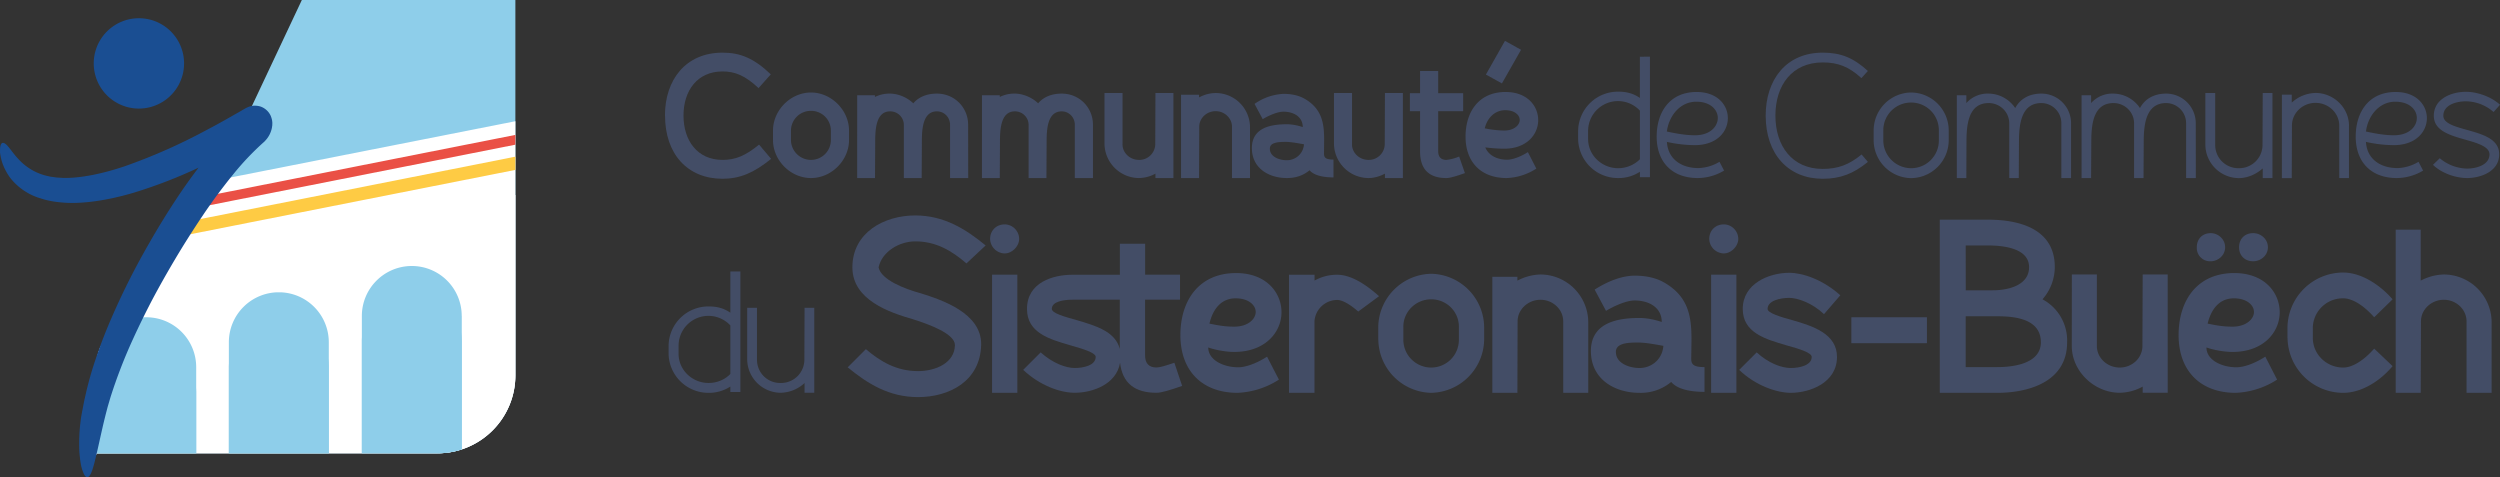 <svg xmlns="http://www.w3.org/2000/svg" width="385.746" height="73.633" viewBox="345.627 157.367 385.746 73.633"><rect x="345.627" y="157.367" width="385.746" height="73.633" fill="#333333" stroke="none"/><g data-name="Groupe 16935" transform="translate(345.63 157.37)" clip-path="url(#a)"><g data-name="Groupe 16914"><g data-name="Groupe 16913" clip-path="url(#b)"><path d="M13.62 69.94h53.85c6.65 0 12.05-5.4 12.05-12.05V0H46.57l-8.24 17.5-12 16.54-9.89 19.3z" fill="#8eceea" fill-rule="evenodd" data-name="Tracé 112818"/></g></g><g data-name="Groupe 16934"><g data-name="Groupe 16933" clip-path="url(#c)"><path d="m30.4 28.4-1.8 2.5-1.27 1.75-1 1.38-.36.72h-.01l-1.21 2.37-2.17 4.22-4.7 9.2a7.7 7.7 0 0 0-3.03 6.12v6.07l-.86 5.07-.35 2.03-.02.11h.4l.83.24v-.24h52.62q1.99 0 3.78-.6a12 12 0 0 0 8.27-11.45V18.7z" fill="#fff" fill-rule="evenodd" data-name="Tracé 112819"/><path d="M79.52 30.08v27.81c0 5.34-3.47 9.86-8.27 11.44a12 12 0 0 1-3.78.61H14.85v.24l-.82-.24h-.4l.01-.11.35-2.03.86-5.07v-6.08a7.7 7.7 0 0 1 3.02-6.12l4.71-9.19z" fill="#fff" fill-rule="evenodd" data-name="Tracé 112820"/><g data-name="Groupe 16917"><g data-name="Groupe 16916"><g data-name="Groupe 16915" transform="translate(55.83 41.04)" clip-path="url(#d)"><path d="M15.42 7.71v20.58a12 12 0 0 1-3.78.61H0V7.71a7.7 7.7 0 0 1 2.26-5.45A7.7 7.7 0 0 1 7.7 0a7.7 7.7 0 0 1 7.71 7.71" fill="#8eceea" fill-rule="evenodd" data-name="Tracé 112821"/></g></g></g><g data-name="Groupe 16920"><g data-name="Groupe 16919"><g data-name="Groupe 16918" transform="translate(35.31 45.1)" clip-path="url(#e)"><path d="M15.42 7.71v17.14H0V7.7a7.7 7.7 0 0 1 2.26-5.45A7.71 7.71 0 0 1 15.42 7.7" fill="#8eceea" fill-rule="evenodd" data-name="Tracé 112822"/></g></g></g><g data-name="Groupe 16923"><g data-name="Groupe 16922"><g data-name="Groupe 16921" transform="translate(14.85 48.95)" clip-path="url(#f)"><path d="M15.42 7.71V21H0V7.7A7.7 7.7 0 0 1 7.71 0a7.7 7.7 0 0 1 7.71 7.71" fill="#8eceea" fill-rule="evenodd" data-name="Tracé 112823"/></g></g></g><g data-name="Groupe 16926"><g data-name="Groupe 16925"><g data-name="Groupe 16924" transform="translate(55.83 44.92)" clip-path="url(#g)"><path d="M15.42 7.71v16.7a12 12 0 0 1-3.78.6H0V7.72a7.7 7.7 0 0 1 2.26-5.45A7.7 7.7 0 0 1 7.7 0a7.7 7.7 0 0 1 7.71 7.71" fill="#8eceea" fill-rule="evenodd" data-name="Tracé 112824"/></g></g></g><g data-name="Groupe 16929"><g data-name="Groupe 16928"><g data-name="Groupe 16927" transform="translate(35.31 48.97)" clip-path="url(#h)"><path d="M15.42 7.71v13.26H0V7.71a7.7 7.7 0 0 1 2.26-5.45A7.71 7.71 0 0 1 15.42 7.7" fill="#8eceea" fill-rule="evenodd" data-name="Tracé 112825"/></g></g></g><g data-name="Groupe 16932"><g data-name="Groupe 16931"><g data-name="Groupe 16930" transform="translate(14.85 52.83)" clip-path="url(#i)"><path d="M15.42 7.71v9.4H0v-9.4c0-1.4.37-2.7 1.02-3.83v-.01q.52-.89 1.24-1.61A7.71 7.71 0 0 1 15.42 7.7" fill="#8eceea" fill-rule="evenodd" data-name="Tracé 112826"/></g></g></g><path d="M102.6 17.83c0-5.52 3.2-9.71 8.89-9.71 2.75 0 4.87.89 7.44 3.35l-1.89 2.12c-2.07-1.94-3.64-2.57-5.55-2.57-3.9 0-6.03 2.96-6.03 6.81s2.13 6.84 6.03 6.84c1.96 0 3.53-.63 5.63-2.36l1.86 2.2c-2.65 2.15-4.82 3.07-7.5 3.07-5.41 0-8.87-3.83-8.87-9.75" fill="#434d66" fill-rule="evenodd" data-name="Tracé 112827"/><path d="M119.27 21.6v-1.46c0-3.14 2.72-5.87 5.86-5.87S131 17 131 20.14v1.47c0 3.14-2.72 5.86-5.87 5.86s-5.86-2.72-5.86-5.86m2.77-1.47v1.47a3.1 3.1 0 0 0 3.1 3.06 3.07 3.07 0 0 0 3.06-3.06v-1.47a3.05 3.05 0 0 0-3.07-3.04 3.07 3.07 0 0 0-3.09 3.04" fill="#434d66" fill-rule="evenodd" data-name="Tracé 112828"/><path d="M149.39 27.47h-2.8v-8.22c0-1.15-.9-2.07-2.02-2.07-2.2 0-2.33 2.75-2.33 4.69l-.03 5.6h-2.75v-8.22a2.1 2.1 0 0 0-2.12-2.07c-2.17 0-2.3 2.75-2.3 4.69l-.03 5.6h-2.75V14.7H135v.26a5 5 0 0 1 2.33-.52c1.23 0 2.64.58 3.59 1.5.84-1 2.12-1.5 3.64-1.5 2.7 0 4.82 2.12 4.82 4.82z" fill="#434d66" fill-rule="evenodd" data-name="Tracé 112829"/><path d="M168.64 27.47h-2.8v-8.22c0-1.15-.9-2.07-2.02-2.07-2.2 0-2.33 2.75-2.33 4.69l-.03 5.6h-2.75v-8.22a2.1 2.1 0 0 0-2.12-2.07c-2.17 0-2.3 2.75-2.3 4.69l-.03 5.6h-2.75V14.7h2.75v.26a5 5 0 0 1 2.33-.52c1.23 0 2.65.58 3.59 1.5.84-1 2.12-1.5 3.64-1.5 2.7 0 4.82 2.12 4.82 4.82z" fill="#434d66" fill-rule="evenodd" data-name="Tracé 112830"/><path d="M170.42 14.35h2.78v7.94c0 1.3 1.15 2.38 2.54 2.38a2.46 2.46 0 0 0 2.51-2.38l.03-7.94h2.77v13.12h-2.77v-.68a5.5 5.5 0 0 1-2.54.68 5.36 5.36 0 0 1-5.32-5.18z" fill="#434d66" fill-rule="evenodd" data-name="Tracé 112831"/><path d="M192.87 27.47h-2.78v-7.93c0-1.31-1.15-2.39-2.51-2.39-1.4 0-2.54 1.08-2.54 2.39l-.03 7.93h-2.78V14.61h2.78v.42a5.5 5.5 0 0 1 2.57-.68 5.3 5.3 0 0 1 5.29 5.19z" fill="#434d66" fill-rule="evenodd" data-name="Tracé 112832"/><path d="M205.75 27.37c-1.96 0-3.14-.45-3.69-1.1-1 .83-2.17 1.2-3.5 1.2-2.76 0-5.4-1.49-5.4-4.63 0-3.23 3.09-3.67 5.4-3.67.83 0 1.77.2 2.45.44 0-1.57-1.36-2.38-3-2.38-.64 0-1.76.32-3.18 1.15l-1.26-2.35a8.5 8.5 0 0 1 4.46-1.55q1.86 0 3.17.7c2.93 1.63 3.11 4.1 3.11 6.5l-.02 2.02c0 .6.23.92 1.46.92zm-4.55-5.11c-1.05-.18-2-.37-2.86-.37-1.12 0-2.49.08-2.4 1.13.04 1.18 1.46 1.7 2.61 1.7 1.36 0 2.54-1 2.65-2.46" fill="#434d66" fill-rule="evenodd" data-name="Tracé 112833"/><path d="M205.83 14.35h2.78v7.94c0 1.3 1.15 2.38 2.54 2.38a2.46 2.46 0 0 0 2.51-2.38l.03-7.94h2.77v13.12h-2.77v-.68c-.79.42-1.68.68-2.54.68a5.36 5.36 0 0 1-5.32-5.18z" fill="#434d66" fill-rule="evenodd" data-name="Tracé 112834"/><path d="M219.11 23.33v-6.18h-1.57v-2.77h1.57v-3.43h2.8v3.43h3.85v2.77h-3.85v6.18q0 1.32 1.26 1.34a7 7 0 0 0 1.97-.52l.89 2.56c-1.44.5-2.3.76-2.86.76q-4.07 0-4.06-4.14" fill="#434d66" fill-rule="evenodd" data-name="Tracé 112835"/><path d="M229.17 22.73c.5 1.23 1.8 1.91 3.38 1.91.7 0 1.88-.34 3.2-1.17l1.3 2.54a9 9 0 0 1-4.58 1.46c-3.96 0-6.34-2.46-6.34-6.39 0-3.8 2.02-6.89 6.18-6.89 3.36 0 5.03 2.18 5.03 4.35s-1.75 4.4-5.24 4.4c-.94 0-2.01-.08-2.93-.2m-.08-2.94q1.57.32 3.01.34c1.55 0 2.39-.87 2.39-1.63S233.7 17 232.26 17c-1.6 0-2.78 1.18-3.17 2.8m5.6-12.12-2.95 5.19-2.47-1.37 2.94-5.2z" fill="#434d66" fill-rule="evenodd" data-name="Tracé 112836"/><path d="M254.58 8.74v18.6h-1.55v-.84a6 6 0 0 1-3.35.97 6.14 6.14 0 0 1-6.18-6.02v-1.28a6.14 6.14 0 0 1 6.18-6.03c1.25 0 2.33.26 3.35.97V8.75zm-9.54 11.43v1.28c0 2.51 2.12 4.5 4.64 4.5 1.25 0 2.48-.5 3.35-1.38v-7.5a4.61 4.61 0 0 0-7.99 3.09" fill="#434d66" fill-rule="evenodd" data-name="Tracé 112837"/><path d="M257.2 21.9c.15 2.61 2.2 4.03 4.84 4.03a6.6 6.6 0 0 0 3.27-.97l.71 1.36a8 8 0 0 1-4.06 1.15c-3.95 0-6.34-2.46-6.34-6.39 0-3.8 2.02-6.89 6.16-6.89 3.22 0 4.82 2.02 4.82 4.04 0 2.07-1.68 4.16-5.08 4.16-1.44 0-2.91-.18-4.33-.5m0-1.6c1.44.32 2.94.58 4.33.58 2.35 0 3.53-1.36 3.53-2.67 0-1.26-1.12-2.51-3.32-2.51-2.5 0-4.22 2.17-4.54 4.6" fill="#434d66" fill-rule="evenodd" data-name="Tracé 112838"/><path d="M272.44 17.83c0-5.52 3.14-9.71 8.8-9.71 2.75 0 4.71.76 6.97 2.83l-1 1.1c-1.96-1.79-3.64-2.42-5.97-2.42-4.74 0-7.3 3.54-7.3 8.2s2.56 8.23 7.3 8.23c2.33 0 4.06-.63 6-2.23l.97 1.15c-2.26 1.84-4.27 2.6-6.97 2.6-5.34 0-8.8-3.83-8.8-9.75" fill="#434d66" fill-rule="evenodd" data-name="Tracé 112839"/><path d="M289.1 21.68v-1.62a5.86 5.86 0 0 1 5.78-5.79 5.86 5.86 0 0 1 5.8 5.79v1.62a5.86 5.86 0 0 1-5.8 5.8 5.86 5.86 0 0 1-5.78-5.8m1.49-1.62v1.62a4.3 4.3 0 0 0 4.3 4.27 4.27 4.27 0 0 0 4.27-4.27v-1.62a4.27 4.27 0 0 0-4.28-4.24 4.27 4.27 0 0 0-4.29 4.24" fill="#434d66" fill-rule="evenodd" data-name="Tracé 112840"/><path d="M319.56 27.47h-1.5v-8.46a3.1 3.1 0 0 0-3.09-3.11c-3.24 0-3.45 3.58-3.45 6.1l-.03 5.47h-1.47v-8.46c0-1.7-1.41-3.11-3.17-3.11-3.24 0-3.43 3.56-3.43 6.1l-.02 5.47h-1.47V14.7h1.47v1.2a4.4 4.4 0 0 1 3.46-1.46 5 5 0 0 1 4.08 2.23c.79-1.47 2.23-2.23 4.03-2.23a4.57 4.57 0 0 1 4.59 4.58z" fill="#434d66" fill-rule="evenodd" data-name="Tracé 112841"/><path d="M338.81 27.47h-1.5v-8.46a3.1 3.1 0 0 0-3.08-3.11c-3.25 0-3.46 3.58-3.46 6.1l-.03 5.47h-1.46v-8.46c0-1.7-1.42-3.11-3.17-3.11-3.25 0-3.43 3.56-3.43 6.1l-.03 5.47h-1.47V14.7h1.47v1.2a4.4 4.4 0 0 1 3.46-1.46 5 5 0 0 1 4.08 2.23c.79-1.47 2.23-2.23 4.04-2.23A4.57 4.57 0 0 1 338.8 19z" fill="#434d66" fill-rule="evenodd" data-name="Tracé 112842"/><path d="M340.28 14.35h1.52v8.1a3.57 3.57 0 0 0 3.64 3.5 3.6 3.6 0 0 0 3.66-3.5l.03-8.1h1.5v13.12h-1.5v-1.49c-.94.86-2.3 1.5-3.7 1.5a5.2 5.2 0 0 1-5.15-5.04z" fill="#434d66" fill-rule="evenodd" data-name="Tracé 112843"/><path d="M362.44 27.47h-1.5v-8.09c0-1.94-1.65-3.51-3.66-3.51s-3.64 1.57-3.64 3.51l-.03 8.1h-1.52V14.6h1.52v1.23a5.6 5.6 0 0 1 3.67-1.49c2.82 0 5.16 2.3 5.16 5.03z" fill="#434d66" fill-rule="evenodd" data-name="Tracé 112844"/><path d="M365.06 21.9c.15 2.61 2.2 4.03 4.84 4.03.9 0 2.17-.29 3.27-.97l.71 1.36a8 8 0 0 1-4.06 1.15c-3.95 0-6.34-2.46-6.34-6.39 0-3.8 2.02-6.89 6.16-6.89 3.22 0 4.82 2.02 4.82 4.04 0 2.07-1.68 4.16-5.08 4.16-1.44 0-2.91-.18-4.32-.5m0-1.6c1.44.32 2.93.58 4.32.58 2.35 0 3.53-1.36 3.53-2.67 0-1.26-1.12-2.51-3.32-2.51-2.5 0-4.22 2.17-4.53 4.6" fill="#434d66" fill-rule="evenodd" data-name="Tracé 112845"/><path d="m375.4 25.43 1.05-1.02a6.7 6.7 0 0 0 4.21 1.6c1.44 0 3.46-.56 3.46-2.2 0-1.18-1.83-1.73-3.72-2.26-2.38-.68-4.87-1.38-4.87-3.69 0-2.67 2.8-3.7 4.95-3.7 1.6 0 3.75.64 5.27 2l-1 1.12a6.6 6.6 0 0 0-4.27-1.65c-1.47 0-3.48.55-3.48 2.23 0 1.18 1.83 1.68 3.72 2.2 2.4.68 4.9 1.39 4.9 3.75 0 2.64-2.86 3.66-4.96 3.66-1.57 0-3.8-.63-5.26-2.04" fill="#434d66" fill-rule="evenodd" data-name="Tracé 112846"/><path d="M114.24 41.88v18.6h-1.55v-.84a6 6 0 0 1-3.35.97 6.14 6.14 0 0 1-6.18-6.02V53.3a6.14 6.14 0 0 1 6.18-6.02c1.26 0 2.33.26 3.35.97v-6.37zM104.7 53.3v1.29c0 2.51 2.12 4.5 4.64 4.5 1.26 0 2.49-.5 3.35-1.39v-7.49a4.61 4.61 0 0 0-7.99 3.09" fill="#434d66" fill-rule="evenodd" data-name="Tracé 112847"/><path d="M115.29 47.49h1.51v8.1a3.57 3.57 0 0 0 3.65 3.5 3.6 3.6 0 0 0 3.66-3.5l.03-8.1h1.5V60.6h-1.5v-1.5a5.6 5.6 0 0 1-3.7 1.5 5.2 5.2 0 0 1-5.15-5.03z" fill="#434d66" fill-rule="evenodd" data-name="Tracé 112848"/><path d="m130.8 56.67 2.8-2.8c2.26 1.93 4.74 3.39 8.05 3.39 2.74 0 5.65-1.28 5.69-4.01.03-1.72-3.94-3.21-6.53-4.01-3.53-1.02-9.29-2.95-9.29-7.98 0-5.4 4.92-8.02 9.7-8.02 4.37 0 7.72 2.04 10.86 4.63l-2.96 2.77c-2.26-1.94-4.66-3.4-7.9-3.4-2.45 0-5.14 1.57-5.66 4.02.4 1.9 3.98 3.31 6.53 4 3.39 1.06 9.37 3.1 9.3 7.91-.12 5.73-5.04 8.1-9.74 8.1-4.48 0-7.8-2.08-10.86-4.6" fill="#434d66" fill-rule="evenodd" data-name="Tracé 112849"/><path d="M152.77 36.88c0-1.31.95-2.26 2.26-2.26 1.13 0 2.22.95 2.22 2.26 0 1.1-1.09 2.22-2.22 2.22a2.3 2.3 0 0 1-2.26-2.22m.3 5.5h3.9v18.23h-3.9z" fill="#434d66" fill-rule="evenodd" data-name="Tracé 112850"/><path d="m157.87 57.07 2.7-2.7c1.86 1.68 3.9 2.41 5.25 2.41s3.24-.4 3.24-1.71c0-.66-1.97-1.24-3.9-1.79-3.24-.94-6.7-1.93-6.7-5.61 0-4.12 4.04-5.28 7.03-5.28h7.3V37.6h3.9v4.78h5.38v3.86h-5.39v8.6c0 1.2.58 1.86 1.75 1.86.55 0 1.35-.26 2.77-.73l1.2 3.57c-2 .7-3.2 1.06-3.97 1.06q-5.08.01-5.61-4.63c-.55 3.32-4.23 4.63-7 4.63-2.22 0-5.36-1.1-7.95-3.54m14.91-3.2v-7.62h-7.29c-1.31 0-3.2.25-3.2 1.42 0 .66 1.93 1.2 3.9 1.75 2.84.84 5.9 1.71 6.6 4.45" fill="#434d66" fill-rule="evenodd" data-name="Tracé 112851"/><path d="M186.43 53.61c0 2 2.44 3.06 4.63 3.06.98 0 2.62-.47 4.44-1.64l1.83 3.54a12.7 12.7 0 0 1-6.38 2.04c-5.5 0-8.82-3.43-8.82-8.9 0-5.28 2.8-9.58 8.6-9.58 4.66 0 7 3.03 7 6.05s-2.45 6.12-7.3 6.12c-1.3 0-2.98-.32-4-.69m.18-3.68c1.46.3 2.48.47 3.83.47 2.15 0 3.31-1.2 3.31-2.26s-1.09-2.11-3.1-2.11c-2.22 0-3.5 1.64-4.04 3.9" fill="#434d66" fill-rule="evenodd" data-name="Tracé 112852"/><path d="M209.57 48.07c-1.24-1.1-2.44-1.79-3.25-1.79a3.53 3.53 0 0 0-3.5 3.25v11.08h-3.93V42.39h3.94v.9a7 7 0 0 1 3.5-.9c1.93 0 4.15 1.24 6.45 3.31z" fill="#434d66" fill-rule="evenodd" data-name="Tracé 112853"/><path d="M212.66 52.45V50.4a8.34 8.34 0 0 1 8.16-8.16A8.34 8.34 0 0 1 229 50.4v2.05a8.34 8.34 0 0 1-8.17 8.16 8.34 8.34 0 0 1-8.16-8.16m3.86-2.05v2.05a4.3 4.3 0 0 0 4.3 4.26 4.27 4.27 0 0 0 4.27-4.26V50.4c0-2.33-1.9-4.22-4.27-4.22s-4.3 1.9-4.3 4.22" fill="#434d66" fill-rule="evenodd" data-name="Tracé 112854"/><path d="M245.06 60.61h-3.86V49.57c0-1.83-1.6-3.32-3.5-3.32-1.93 0-3.54 1.5-3.54 3.32l-.03 11.04h-3.87v-17.9h3.87v.59a8 8 0 0 1 3.57-.95 7.4 7.4 0 0 1 7.36 7.22z" fill="#434d66" fill-rule="evenodd" data-name="Tracé 112855"/><path d="M263 60.46c-2.74 0-4.38-.62-5.14-1.53a7.3 7.3 0 0 1-4.89 1.68c-3.82 0-7.5-2.08-7.5-6.45 0-4.48 4.3-5.1 7.5-5.1 1.17 0 2.48.29 3.43.62 0-2.2-1.9-3.32-4.2-3.32-.87 0-2.43.44-4.4 1.6l-1.75-3.28c2.51-1.6 4.63-2.15 6.2-2.15 1.7 0 3.2.33 4.4.99 4.09 2.26 4.34 5.68 4.34 9.03l-.04 2.81c0 .84.33 1.28 2.05 1.28zm-6.35-7.1c-1.45-.26-2.77-.51-3.97-.51-1.57 0-3.46.1-3.35 1.56.07 1.64 2.04 2.37 3.64 2.37 1.9 0 3.54-1.38 3.68-3.42" fill="#434d66" fill-rule="evenodd" data-name="Tracé 112856"/><path d="M263.73 36.88c0-1.31.94-2.26 2.26-2.26 1.13 0 2.22.95 2.22 2.26 0 1.1-1.1 2.22-2.22 2.22a2.3 2.3 0 0 1-2.26-2.22m.29 5.5h3.9v18.23h-3.9z" fill="#434d66" fill-rule="evenodd" data-name="Tracé 112857"/><path d="m268.35 57.07 2.7-2.7c1.82 1.68 3.86 2.41 5.25 2.41 1.35 0 3.24-.4 3.24-1.71 0-.66-1.9-1.24-3.9-1.79-3.2-.94-6.74-1.93-6.74-5.61 0-3.94 4.08-5.58 7.18-5.58 2.12 0 5.25 1.1 7.87 3.47l-2.51 2.91c-1.86-1.75-4.08-2.51-5.36-2.51-1.42 0-3.35.43-3.35 1.71 0 .62 2 1.24 3.9 1.75 3.17.91 6.81 2.11 6.81 5.65 0 4-4.19 5.54-7.14 5.54-2.11 0-5.43-1.1-7.95-3.54" fill="#434d66" fill-rule="evenodd" data-name="Tracé 112858"/><path d="M285.66 48.95h11.66v4h-11.66z" fill="#434d66" fill-rule="evenodd" data-name="Rectangle 8793"/><path d="M315.15 46.18a7.2 7.2 0 0 1 3.8 6.63c0 6.23-6.16 7.8-10.76 7.8h-8.89V33.89h7.4c4.45 0 10.35 1.17 10.35 7.33a7.6 7.6 0 0 1-1.9 4.96m-11.84-1.39h4.12c2.66 0 5.65-.87 5.65-3.57 0-2.84-3.72-3.35-6.38-3.35h-3.4zm11.59 8.02c0-3.43-3.6-4.01-6.6-4.01h-5v7.84h4.9c2.87 0 6.7-.7 6.7-3.83" fill="#434d66" fill-rule="evenodd" data-name="Tracé 112859"/><path d="M319.68 42.35h3.86v11.04c0 1.83 1.6 3.32 3.53 3.32 1.94 0 3.5-1.5 3.5-3.32l.04-11.04h3.86V60.6h-3.86v-.95a7.6 7.6 0 0 1-3.54.95c-3.93 0-7.4-3.32-7.4-7.22z" fill="#434d66" fill-rule="evenodd" data-name="Tracé 112860"/><path d="M340.45 53.61c0 2 2.45 3.06 4.63 3.06.99 0 2.63-.47 4.45-1.64l1.82 3.54a12.7 12.7 0 0 1-6.38 2.04c-5.5 0-8.82-3.43-8.82-8.9 0-5.28 2.8-9.58 8.6-9.58 4.67 0 7 3.03 7 6.05s-2.44 6.12-7.29 6.12c-1.31 0-2.99-.32-4-.69m-1.5-15.45c0-1.31.87-2.19 2.15-2.19 1.1 0 2.22.88 2.22 2.19 0 1.27-1.13 2.15-2.22 2.15a2.05 2.05 0 0 1-2.15-2.15m1.67 11.77c1.46.3 2.48.47 3.83.47 2.15 0 3.32-1.2 3.32-2.26s-1.1-2.11-3.1-2.11c-2.22 0-3.5 1.64-4.05 3.9m4.85-11.77c0-1.31.88-2.19 2.19-2.19 1.13 0 2.26.88 2.26 2.19 0 1.27-1.13 2.15-2.26 2.15-1.31 0-2.19-.88-2.19-2.15" fill="#434d66" fill-rule="evenodd" data-name="Tracé 112861"/><path d="M352.95 52.12v-1.57a8.6 8.6 0 0 1 8.6-8.5c2.56 0 5.4 1.61 7.62 4.13l-2.84 2.77c-1.64-1.86-3.39-2.92-4.77-2.92a4.63 4.63 0 0 0-4.7 4.52v1.57c0 2.55 2.1 4.59 4.7 4.59 1.38 0 3.13-1.06 4.77-2.92l2.84 2.7c-2.18 2.59-5.06 4.12-7.61 4.12a8.6 8.6 0 0 1-8.6-8.5" fill="#434d66" fill-rule="evenodd" data-name="Tracé 112862"/><path d="M384.45 60.61h-3.87V49.57c0-1.83-1.6-3.32-3.5-3.32-1.93 0-3.53 1.5-3.53 3.32l-.04 11.04h-3.86V35.43h3.86v7.87a8 8 0 0 1 3.57-.95 7.4 7.4 0 0 1 7.37 7.22z" fill="#434d66" fill-rule="evenodd" data-name="Tracé 112863"/><path d="M79.52 26.21 28.71 36.27l-.4-1.96 51.21-10.14z" fill="#fecb44" fill-rule="evenodd" data-name="Tracé 112864"/><path d="M79.52 22.32 28.6 32.4l-.29-1.45 51.21-10.14z" fill="#ea5045" fill-rule="evenodd" data-name="Tracé 112865"/><path d="M21.43 16.75a6.97 6.97 0 1 0 0-13.94 6.97 6.97 0 0 0 0 13.94" fill="#1a4e92" fill-rule="evenodd" data-name="Tracé 112866"/><path d="m42.01 19.33-.06.4a4 4 0 0 1-1.09 2.04l-.04.05-.1.09a42 42 0 0 0-4.74 4.99 87 87 0 0 0-4.76 6.44 141 141 0 0 0-4.19 6.62q-1.96 3.3-3.6 6.4a132 132 0 0 0-2.78 5.66l-.1.22a79 79 0 0 0-3.51 9.07l-.44 1.5-.29 1.11-.23.93c-.55 2.3-.95 4.28-1.32 5.77q-.18.78-.36 1.37c-.42 1.54-.92 2.11-1.42 1.22a6 6 0 0 1-.45-1.3 13 13 0 0 1-.2-1.29l-.08-.78c-.08-1.58-.04-3.57.3-5.68l.11-.62.08-.4.23-1.21.37-1.63q.31-1.31.8-2.98a76 76 0 0 1 2.44-6.8 109 109 0 0 1 2.82-6.22q1.6-3.28 3.57-6.7a124 124 0 0 1 4.26-6.94 88 88 0 0 1 3.4-4.79 75 75 0 0 1-10.03 3.87c-4.14 1.23-7.85 1.7-10.53 1.54q-1.02-.07-1.8-.19-.8-.14-1.34-.28l-1.1-.34a9.3 9.3 0 0 1-4.25-3.02 9 9 0 0 1-1.02-1.79 7 7 0 0 1-.46-1.52 4 4 0 0 1-.1-1.15q.03-.46.14-.7.22-.48.76-.04c.5.4 1.08 1.41 2.05 2.41a8.6 8.6 0 0 0 3.99 2.4l.8.19 1.02.14c.4.02.88.07 1.41.06 2.15 0 5.37-.54 9.13-1.82a88 88 0 0 0 12.59-5.58q1.68-.88 3.4-1.86l1.72-.98.86-.5.26-.13.05-.02a3 3 0 0 1 .82-.24 3 3 0 0 1 1.21.12 2.7 2.7 0 0 1 1.49 1.29c.1.19.12.27.17.42.1.3.12.47.14.67s0 .34 0 .51" fill="#1a4e92" fill-rule="evenodd" data-name="Tracé 112867"/></g></g></g><defs><clipPath id="b"><path d="M0 0h385.75v73.63H0z" data-name="Rectangle 8786"/></clipPath><clipPath id="d"><path d="M0 0h15.42v28.9H0z" data-name="Rectangle 8787"/></clipPath><clipPath id="e"><path d="M0 0h15.42v24.85H0z" data-name="Rectangle 8788"/></clipPath><clipPath id="f"><path d="M0 0h15.42v21H0z" data-name="Rectangle 8789"/></clipPath><clipPath id="g"><path d="M0 0h15.42v25.02H0z" data-name="Rectangle 8790"/></clipPath><clipPath id="h"><path d="M0 0h15.42v20.97H0z" data-name="Rectangle 8791"/></clipPath><clipPath id="i"><path d="M0 0h15.42v17.11H0z" data-name="Rectangle 8792"/></clipPath><clipPath id="c"><path d="M0 0h385.75v73.63H0z" data-name="Rectangle 8794"/></clipPath><clipPath id="a"><path d="M0 0h385.75v73.63H0z" data-name="Rectangle 8795"/></clipPath></defs></svg>